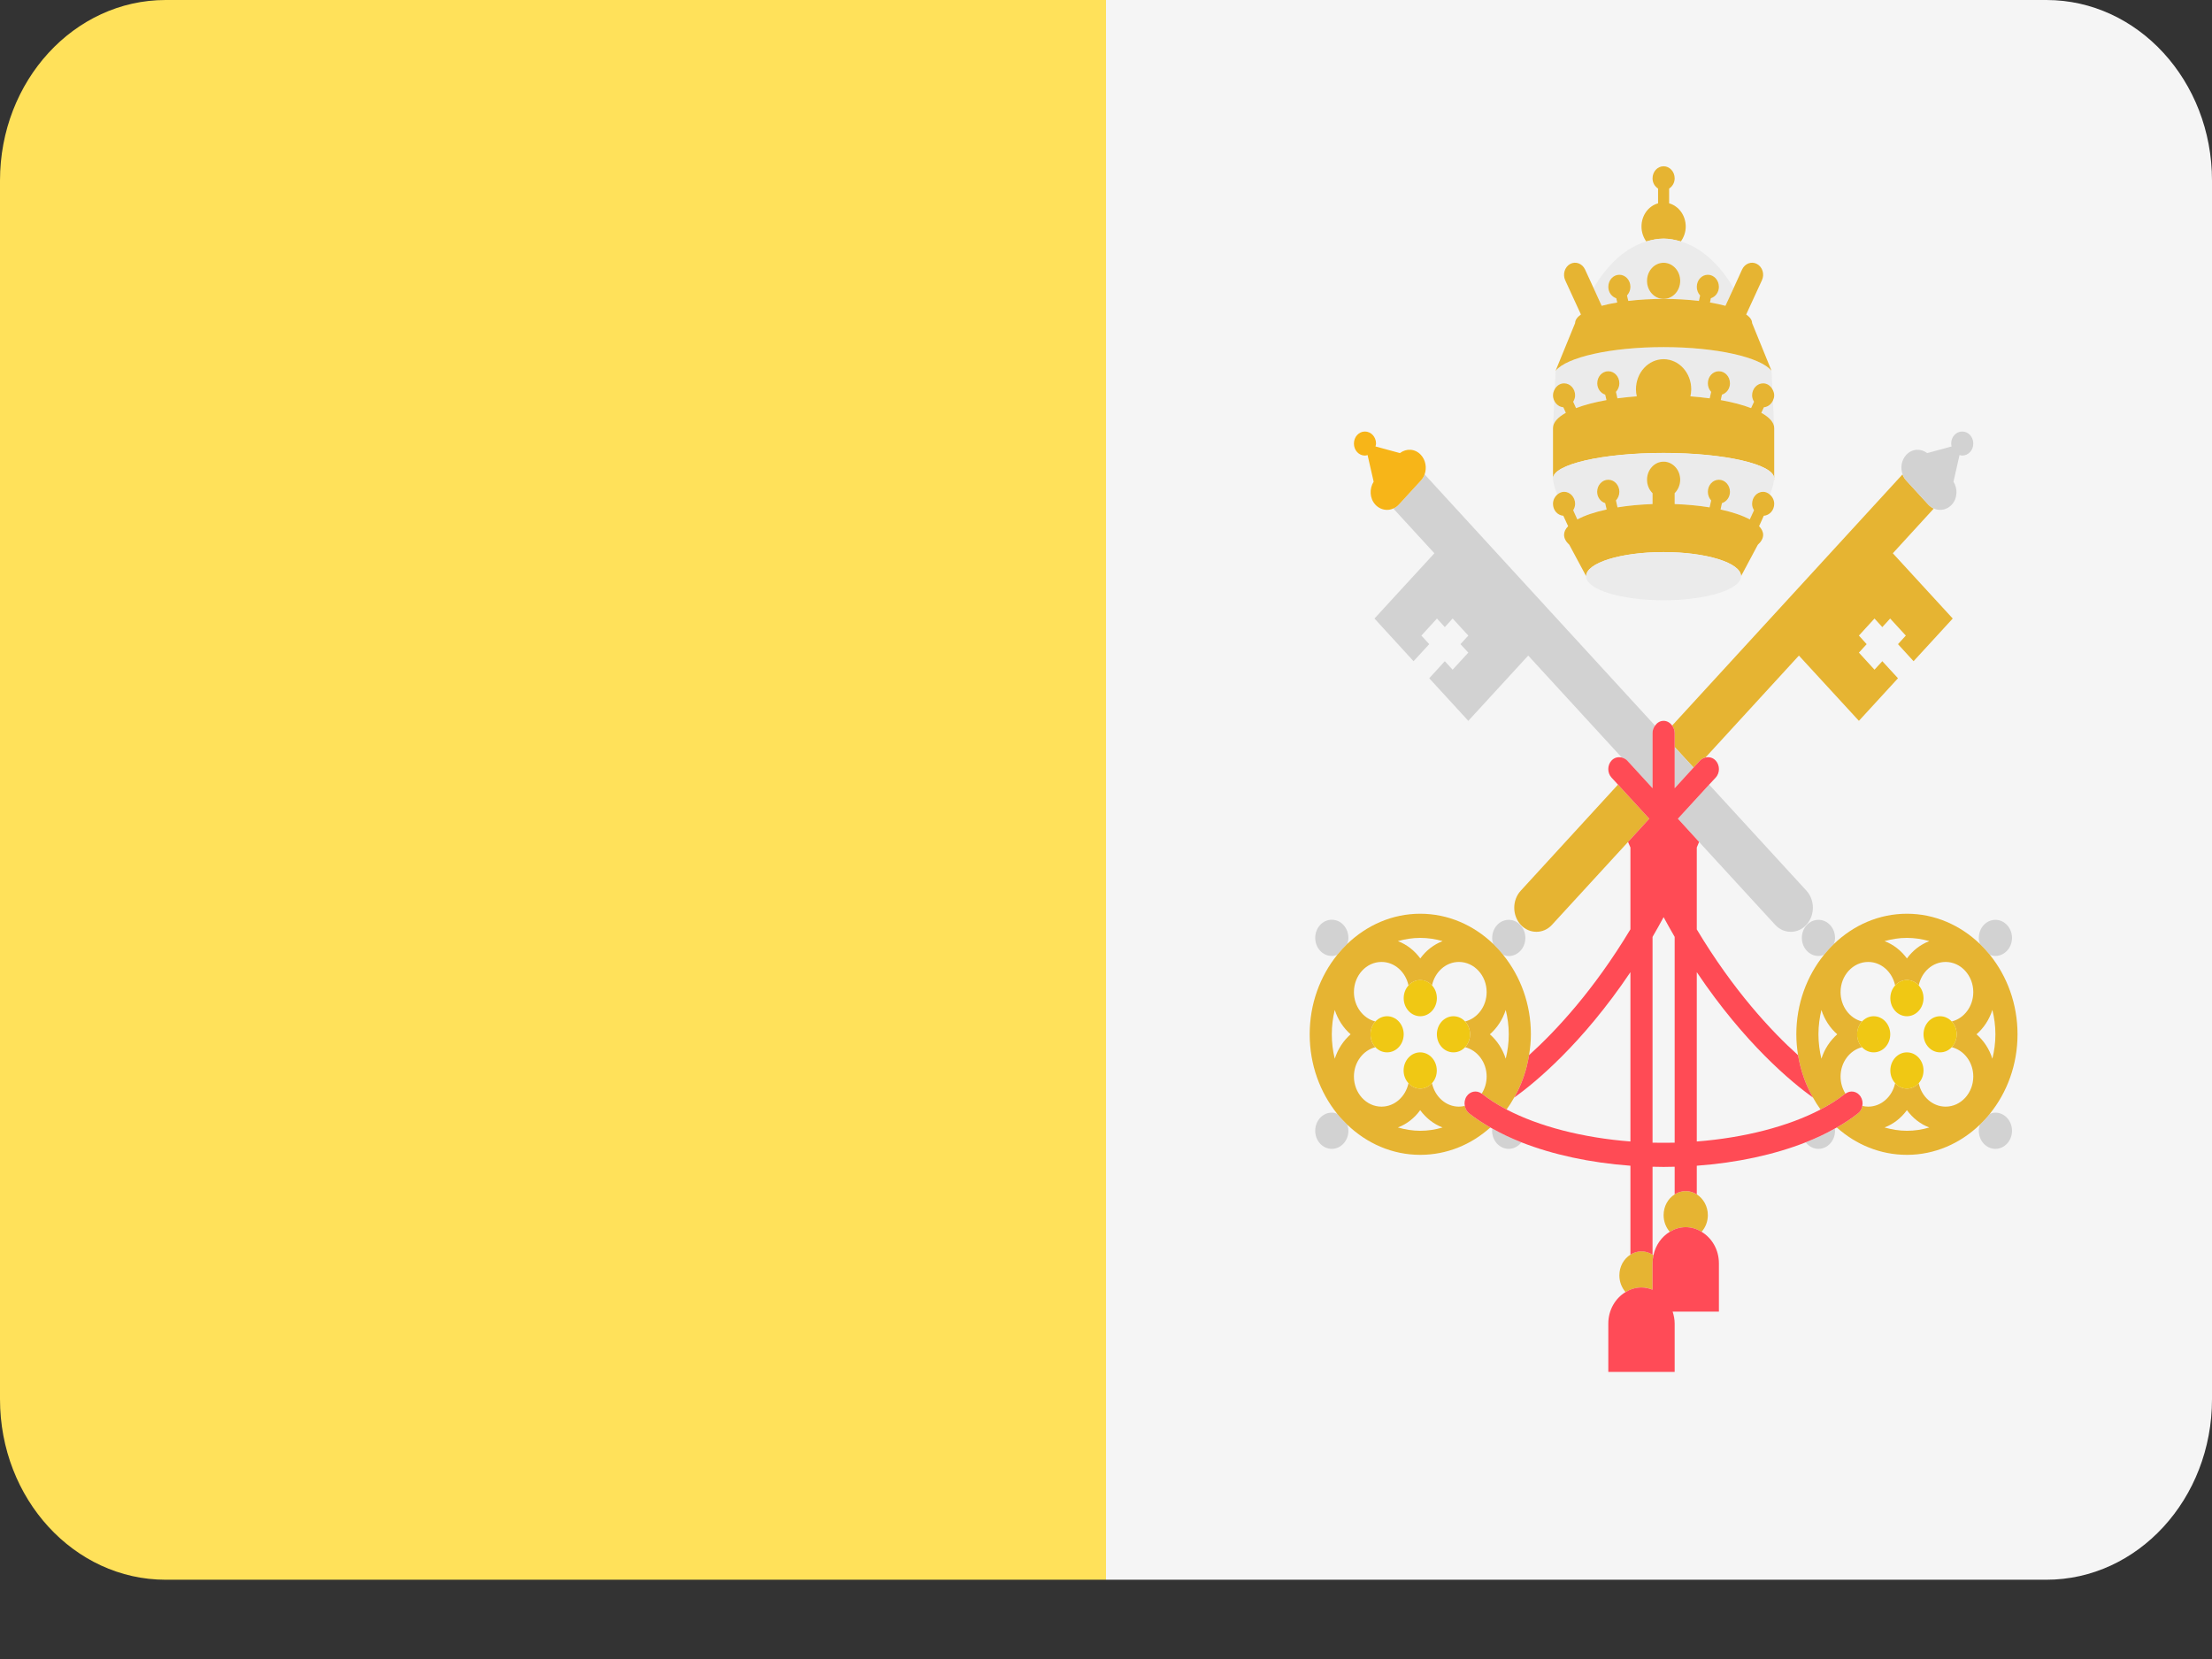 <svg width="24" height="18" viewBox="0 0 24 18" fill="none" xmlns="http://www.w3.org/2000/svg">
<rect x="0" y="0" width="24" height="18" fill="#333333" stroke="none"/>
<path d="M22.203 0H12V17.14H22.203C23.195 17.14 24 16.263 24 15.181V1.959C24 0.877 23.195 0 22.203 0Z" fill="#F5F5F5"/>
<path d="M1.797 0C0.805 0 0 0.877 0 1.959V15.181C0 16.263 0.805 17.14 1.797 17.14H12V0H1.797Z" fill="#FFE15A"/>
<path d="M19.137 4.419L19.11 4.479C19.199 4.528 19.25 4.585 19.25 4.645L19.236 4.347C19.217 4.387 19.181 4.415 19.137 4.419Z" fill="#EBEBEB"/>
<path d="M16.989 4.479L16.962 4.419C16.918 4.415 16.882 4.387 16.863 4.347L16.85 4.645C16.85 4.585 16.9 4.528 16.989 4.479Z" fill="#EBEBEB"/>
<path d="M16.97 4.159C17.036 4.159 17.09 4.217 17.09 4.289C17.09 4.316 17.081 4.339 17.069 4.359L17.1 4.428C17.191 4.393 17.302 4.364 17.43 4.341L17.416 4.282C17.366 4.266 17.33 4.218 17.33 4.159C17.33 4.086 17.383 4.028 17.45 4.028C17.516 4.028 17.57 4.086 17.57 4.159C17.57 4.195 17.555 4.228 17.533 4.252L17.549 4.322C17.616 4.313 17.686 4.306 17.759 4.3C17.753 4.276 17.75 4.25 17.75 4.224C17.75 4.043 17.884 3.897 18.05 3.897C18.215 3.897 18.35 4.043 18.35 4.224C18.35 4.25 18.346 4.276 18.341 4.3C18.413 4.306 18.483 4.313 18.55 4.322L18.566 4.252C18.544 4.228 18.53 4.195 18.53 4.159C18.53 4.086 18.583 4.028 18.65 4.028C18.716 4.028 18.77 4.086 18.77 4.159C18.77 4.218 18.733 4.266 18.683 4.282L18.67 4.341C18.797 4.364 18.909 4.393 18.999 4.428L19.031 4.359C19.018 4.339 19.01 4.316 19.01 4.289C19.01 4.217 19.063 4.159 19.13 4.159C19.173 4.159 19.209 4.185 19.23 4.222L19.221 4.023C19.102 3.876 18.623 3.766 18.05 3.766C17.476 3.766 16.997 3.876 16.878 4.023L16.869 4.222C16.89 4.185 16.927 4.159 16.97 4.159Z" fill="#EBEBEB"/>
<path d="M18.237 2.62C18.269 2.575 18.29 2.52 18.29 2.458C18.29 2.336 18.213 2.235 18.11 2.206V2.046C18.145 2.023 18.17 1.983 18.17 1.935C18.17 1.863 18.116 1.804 18.05 1.804C17.983 1.804 17.93 1.863 17.93 1.935C17.93 1.983 17.954 2.023 17.99 2.046V2.206C17.886 2.235 17.81 2.336 17.81 2.458C17.81 2.52 17.83 2.575 17.862 2.62C17.923 2.602 17.985 2.589 18.05 2.589C18.114 2.589 18.176 2.602 18.237 2.62Z" fill="#E6B432"/>
<path d="M17.547 3.282L17.536 3.236C17.486 3.22 17.45 3.171 17.45 3.112C17.45 3.04 17.503 2.981 17.57 2.981C17.636 2.981 17.69 3.04 17.69 3.112C17.69 3.149 17.675 3.182 17.653 3.206L17.666 3.265C17.784 3.251 17.913 3.243 18.05 3.243C17.95 3.243 17.87 3.155 17.87 3.047C17.87 2.938 17.95 2.851 18.05 2.851C18.149 2.851 18.23 2.938 18.23 3.047C18.23 3.155 18.149 3.243 18.05 3.243C18.186 3.243 18.315 3.251 18.433 3.265L18.446 3.206C18.424 3.182 18.41 3.149 18.41 3.112C18.41 3.04 18.463 2.981 18.53 2.981C18.596 2.981 18.65 3.04 18.65 3.112C18.65 3.172 18.613 3.22 18.563 3.236L18.552 3.282C18.613 3.292 18.67 3.304 18.721 3.318L18.809 3.125C18.657 2.867 18.459 2.686 18.237 2.62C18.176 2.602 18.114 2.589 18.049 2.589C17.985 2.589 17.923 2.602 17.862 2.62C17.64 2.686 17.443 2.866 17.29 3.125L17.378 3.318C17.429 3.304 17.486 3.292 17.547 3.282Z" fill="#EBEBEB"/>
<path d="M17.93 13.993V13.707C17.93 13.677 17.934 13.647 17.94 13.619C17.937 13.616 17.933 13.615 17.93 13.613C17.894 13.59 17.854 13.576 17.81 13.576C17.766 13.576 17.725 13.59 17.69 13.613C17.618 13.658 17.57 13.741 17.57 13.838C17.57 13.908 17.596 13.972 17.637 14.019C17.689 13.988 17.747 13.969 17.81 13.969C17.852 13.969 17.892 13.978 17.93 13.993Z" fill="#E6B432"/>
<path d="M18.17 12.959C18.098 13.004 18.05 13.088 18.05 13.184C18.05 13.255 18.076 13.318 18.117 13.365C18.168 13.334 18.227 13.315 18.29 13.315C18.353 13.315 18.411 13.334 18.462 13.365C18.504 13.318 18.53 13.255 18.53 13.184C18.53 13.088 18.481 13.004 18.41 12.959C18.374 12.937 18.334 12.923 18.29 12.923C18.246 12.923 18.205 12.936 18.17 12.959Z" fill="#E6B432"/>
<path d="M18.117 13.365C18.029 13.418 17.963 13.509 17.94 13.619C17.934 13.647 17.93 13.677 17.93 13.707V13.993C17.892 13.979 17.852 13.969 17.81 13.969C17.747 13.969 17.688 13.988 17.637 14.019C17.526 14.086 17.45 14.213 17.45 14.361V14.885H18.17V14.361C18.17 14.315 18.161 14.272 18.148 14.231H18.65V13.707C18.65 13.559 18.574 13.432 18.462 13.365C18.411 13.334 18.353 13.315 18.29 13.315C18.227 13.315 18.168 13.334 18.117 13.365Z" fill="#FF4B57"/>
<path d="M18.17 8.105L18.375 8.328L18.445 8.252C18.461 8.234 18.482 8.224 18.504 8.219L19.518 7.113L20.169 7.821L20.593 7.359L20.423 7.174L20.338 7.266L20.169 7.081L20.253 6.989L20.169 6.896L20.338 6.711L20.423 6.804L20.508 6.711L20.678 6.896L20.593 6.989L20.762 7.174L21.187 6.711L20.537 6.003L20.981 5.518C20.96 5.508 20.94 5.494 20.922 5.475L20.682 5.213C20.664 5.194 20.651 5.171 20.642 5.147L18.142 7.873C18.159 7.895 18.17 7.922 18.17 7.952L18.17 8.105Z" fill="#E6B432"/>
<path d="M17.894 8.883L17.555 8.513L16.5 9.664C16.406 9.766 16.406 9.932 16.5 10.034C16.547 10.085 16.608 10.11 16.67 10.11C16.731 10.11 16.793 10.085 16.839 10.034L17.664 9.135L17.894 8.883Z" fill="#E6B432"/>
<path d="M14.618 10.241C14.625 10.22 14.63 10.199 14.63 10.176C14.63 10.067 14.549 9.979 14.45 9.979C14.35 9.979 14.27 10.067 14.27 10.176C14.27 10.284 14.35 10.372 14.45 10.372C14.471 10.372 14.491 10.367 14.509 10.36C14.543 10.318 14.58 10.278 14.618 10.241Z" fill="#D2D2D2"/>
<path d="M14.509 12.084C14.491 12.077 14.471 12.072 14.45 12.072C14.35 12.072 14.27 12.16 14.27 12.269C14.27 12.377 14.35 12.465 14.45 12.465C14.549 12.465 14.63 12.377 14.63 12.269C14.63 12.246 14.625 12.224 14.618 12.203C14.58 12.166 14.543 12.126 14.509 12.084Z" fill="#D2D2D2"/>
<path d="M16.31 10.361C16.328 10.368 16.349 10.373 16.37 10.373C16.469 10.373 16.55 10.285 16.55 10.177C16.55 10.068 16.469 9.98 16.37 9.98C16.27 9.98 16.19 10.068 16.19 10.177C16.19 10.2 16.194 10.222 16.201 10.242C16.239 10.279 16.276 10.319 16.31 10.361Z" fill="#D2D2D2"/>
<path d="M16.189 12.268C16.189 12.377 16.27 12.465 16.369 12.465C16.425 12.465 16.474 12.437 16.507 12.394C16.394 12.349 16.289 12.3 16.192 12.245C16.191 12.253 16.189 12.261 16.189 12.268Z" fill="#D2D2D2"/>
<path d="M15.939 12.079C15.914 12.059 15.899 12.03 15.893 11.999C15.872 12.004 15.851 12.007 15.829 12.007C15.687 12.007 15.568 11.898 15.537 11.752C15.505 11.788 15.46 11.811 15.409 11.811C15.359 11.811 15.314 11.788 15.282 11.752C15.251 11.898 15.132 12.007 14.989 12.007C14.824 12.007 14.69 11.86 14.69 11.68C14.69 11.525 14.79 11.395 14.923 11.362C14.89 11.326 14.87 11.277 14.87 11.222C14.87 11.168 14.89 11.118 14.923 11.083C14.79 11.05 14.69 10.92 14.69 10.764C14.69 10.584 14.824 10.437 14.989 10.437C15.132 10.437 15.251 10.546 15.282 10.692C15.314 10.656 15.36 10.634 15.409 10.634C15.46 10.634 15.505 10.656 15.537 10.692C15.568 10.546 15.687 10.437 15.829 10.437C15.995 10.437 16.13 10.584 16.13 10.764C16.13 10.92 16.029 11.05 15.896 11.083C15.929 11.118 15.95 11.168 15.95 11.222C15.95 11.277 15.929 11.326 15.896 11.362C16.029 11.395 16.13 11.525 16.13 11.68C16.13 11.749 16.11 11.813 16.076 11.866C16.077 11.867 16.078 11.867 16.08 11.867C16.157 11.929 16.247 11.986 16.346 12.038C16.376 11.997 16.403 11.954 16.428 11.909C16.508 11.771 16.564 11.615 16.59 11.448C16.602 11.375 16.61 11.3 16.61 11.222C16.61 10.892 16.496 10.591 16.309 10.36C16.276 10.318 16.239 10.278 16.201 10.241C15.989 10.038 15.713 9.914 15.409 9.914C15.106 9.914 14.83 10.038 14.618 10.241C14.58 10.278 14.543 10.318 14.509 10.36C14.323 10.591 14.21 10.892 14.21 11.222C14.21 11.553 14.323 11.854 14.509 12.085C14.543 12.127 14.58 12.166 14.618 12.203C14.83 12.406 15.106 12.53 15.409 12.53C15.698 12.53 15.963 12.419 16.17 12.233C16.086 12.185 16.008 12.134 15.939 12.079ZM16.337 10.958C16.358 11.042 16.37 11.131 16.37 11.222C16.37 11.314 16.358 11.402 16.337 11.487C16.303 11.381 16.243 11.29 16.165 11.222C16.243 11.154 16.303 11.063 16.337 10.958ZM15.652 10.211C15.556 10.248 15.472 10.313 15.41 10.399C15.347 10.313 15.264 10.248 15.167 10.211C15.245 10.189 15.326 10.176 15.41 10.176C15.494 10.176 15.575 10.189 15.652 10.211ZM14.482 10.958C14.516 11.063 14.576 11.154 14.654 11.222C14.576 11.291 14.516 11.381 14.482 11.487C14.461 11.402 14.45 11.314 14.45 11.222C14.45 11.131 14.461 11.042 14.482 10.958ZM15.167 12.233C15.264 12.196 15.347 12.131 15.409 12.045C15.472 12.131 15.556 12.197 15.652 12.233C15.575 12.256 15.493 12.269 15.409 12.269C15.325 12.269 15.245 12.255 15.167 12.233Z" fill="#E6B432"/>
<path d="M15.23 11.222C15.23 11.114 15.149 11.026 15.05 11.026C15 11.026 14.956 11.048 14.923 11.083C14.89 11.118 14.87 11.168 14.87 11.222C14.87 11.277 14.89 11.326 14.923 11.362C14.956 11.397 15 11.418 15.05 11.418C15.149 11.418 15.23 11.331 15.23 11.222Z" fill="#F0C814"/>
<path d="M15.59 11.222C15.59 11.331 15.67 11.418 15.77 11.418C15.819 11.418 15.864 11.397 15.896 11.362C15.929 11.326 15.95 11.277 15.95 11.222C15.95 11.168 15.929 11.118 15.896 11.083C15.864 11.048 15.819 11.026 15.77 11.026C15.67 11.026 15.59 11.114 15.59 11.222Z" fill="#F0C814"/>
<path d="M15.41 11.026C15.509 11.026 15.59 10.938 15.59 10.83C15.59 10.776 15.57 10.727 15.538 10.692C15.505 10.656 15.46 10.633 15.41 10.633C15.36 10.633 15.314 10.656 15.282 10.692C15.25 10.727 15.23 10.776 15.23 10.83C15.23 10.938 15.31 11.026 15.41 11.026Z" fill="#F0C814"/>
<path d="M15.409 11.418C15.31 11.418 15.229 11.506 15.229 11.615C15.229 11.668 15.249 11.717 15.281 11.752C15.314 11.789 15.359 11.811 15.409 11.811C15.46 11.811 15.505 11.789 15.537 11.752C15.57 11.717 15.589 11.668 15.589 11.615C15.589 11.506 15.509 11.418 15.409 11.418Z" fill="#F0C814"/>
<path d="M20.922 5.475C20.94 5.494 20.96 5.508 20.982 5.517C21.003 5.527 21.026 5.532 21.05 5.532C21.096 5.532 21.142 5.513 21.177 5.475C21.239 5.407 21.243 5.303 21.195 5.226L21.261 4.937C21.271 4.94 21.28 4.943 21.29 4.943C21.356 4.943 21.41 4.885 21.41 4.813C21.41 4.74 21.356 4.682 21.29 4.682C21.223 4.682 21.17 4.74 21.17 4.813C21.17 4.824 21.173 4.833 21.175 4.844L20.91 4.916C20.84 4.863 20.745 4.867 20.682 4.936C20.63 4.993 20.617 5.076 20.643 5.147C20.651 5.171 20.665 5.193 20.682 5.213L20.922 5.475Z" fill="#D2D2D2"/>
<path d="M17.93 8.552V8.475V7.952C17.93 7.922 17.941 7.895 17.957 7.873L15.457 5.147C15.448 5.171 15.435 5.194 15.417 5.213L15.177 5.475C15.159 5.494 15.139 5.508 15.118 5.518L15.563 6.003L14.913 6.711L15.337 7.174L15.507 6.989L15.422 6.896L15.591 6.711L15.676 6.804L15.761 6.711L15.931 6.896L15.846 6.989L15.931 7.081L15.761 7.266L15.676 7.174L15.507 7.359L15.931 7.821L16.581 7.113L17.596 8.219C17.617 8.224 17.638 8.234 17.654 8.252L17.93 8.552Z" fill="#D2D2D2"/>
<path d="M18.205 8.883L18.435 9.135L19.26 10.034C19.307 10.085 19.368 10.11 19.43 10.11C19.491 10.11 19.553 10.085 19.599 10.034C19.693 9.932 19.693 9.766 19.6 9.664L18.544 8.513L18.205 8.883Z" fill="#D2D2D2"/>
<path d="M18.169 8.475V8.552L18.375 8.329L18.169 8.105V8.475Z" fill="#D2D2D2"/>
<path d="M21.59 10.36C21.609 10.367 21.629 10.372 21.65 10.372C21.749 10.372 21.83 10.284 21.83 10.176C21.83 10.068 21.749 9.98 21.65 9.98C21.55 9.98 21.47 10.068 21.47 10.176C21.47 10.199 21.474 10.221 21.481 10.241C21.519 10.278 21.556 10.318 21.59 10.36Z" fill="#D2D2D2"/>
<path d="M21.65 12.072C21.629 12.072 21.609 12.077 21.59 12.085C21.556 12.127 21.519 12.166 21.481 12.203C21.474 12.224 21.47 12.246 21.47 12.269C21.47 12.377 21.55 12.465 21.65 12.465C21.749 12.465 21.83 12.377 21.83 12.269C21.83 12.16 21.749 12.072 21.65 12.072Z" fill="#D2D2D2"/>
<path d="M19.899 10.241C19.905 10.221 19.91 10.199 19.91 10.176C19.91 10.067 19.829 9.98 19.73 9.98C19.63 9.98 19.55 10.067 19.55 10.176C19.55 10.284 19.63 10.372 19.73 10.372C19.751 10.372 19.771 10.367 19.79 10.36C19.824 10.318 19.86 10.278 19.899 10.241Z" fill="#D2D2D2"/>
<path d="M19.73 12.465C19.829 12.465 19.91 12.377 19.91 12.269C19.91 12.261 19.908 12.253 19.908 12.246C19.811 12.3 19.705 12.35 19.592 12.394C19.625 12.437 19.674 12.465 19.73 12.465Z" fill="#D2D2D2"/>
<path d="M21.59 12.084C21.776 11.854 21.89 11.553 21.89 11.222C21.89 10.892 21.776 10.59 21.59 10.36C21.556 10.318 21.519 10.278 21.481 10.241C21.269 10.038 20.993 9.914 20.69 9.914C20.387 9.914 20.11 10.038 19.899 10.241C19.86 10.278 19.824 10.318 19.79 10.36C19.604 10.59 19.49 10.892 19.49 11.222C19.49 11.3 19.497 11.376 19.509 11.449C19.536 11.616 19.592 11.771 19.671 11.909C19.696 11.954 19.723 11.997 19.753 12.038C19.852 11.986 19.942 11.929 20.019 11.868C20.021 11.867 20.022 11.867 20.023 11.866C19.99 11.813 19.97 11.749 19.97 11.68C19.97 11.525 20.07 11.395 20.203 11.362C20.17 11.326 20.15 11.277 20.15 11.222C20.15 11.168 20.17 11.118 20.203 11.083C20.07 11.05 19.97 10.92 19.97 10.764C19.97 10.584 20.104 10.437 20.27 10.437C20.412 10.437 20.531 10.546 20.562 10.692C20.594 10.656 20.64 10.633 20.69 10.633C20.74 10.633 20.785 10.656 20.818 10.692C20.848 10.546 20.967 10.437 21.11 10.437C21.275 10.437 21.41 10.584 21.41 10.764C21.41 10.92 21.31 11.05 21.176 11.083C21.209 11.118 21.23 11.168 21.23 11.222C21.23 11.277 21.209 11.326 21.176 11.362C21.31 11.395 21.41 11.525 21.41 11.68C21.41 11.86 21.275 12.007 21.11 12.007C20.967 12.007 20.848 11.898 20.818 11.752C20.785 11.788 20.74 11.811 20.69 11.811C20.64 11.811 20.594 11.788 20.562 11.752C20.531 11.898 20.412 12.007 20.27 12.007C20.248 12.007 20.227 12.004 20.206 11.999C20.201 12.03 20.185 12.059 20.16 12.079C20.091 12.134 20.013 12.185 19.929 12.233C20.137 12.419 20.401 12.53 20.69 12.53C20.993 12.53 21.269 12.406 21.481 12.203C21.519 12.166 21.556 12.127 21.59 12.084ZM19.762 11.487C19.742 11.402 19.73 11.314 19.73 11.222C19.73 11.131 19.742 11.042 19.762 10.958C19.796 11.063 19.856 11.154 19.934 11.222C19.856 11.291 19.796 11.381 19.762 11.487ZM20.69 10.399C20.627 10.313 20.544 10.248 20.447 10.211C20.525 10.189 20.606 10.176 20.69 10.176C20.774 10.176 20.855 10.189 20.933 10.211C20.836 10.248 20.753 10.313 20.69 10.399ZM21.617 10.957C21.638 11.042 21.65 11.131 21.65 11.222C21.65 11.314 21.638 11.402 21.617 11.487C21.584 11.381 21.523 11.29 21.445 11.222C21.523 11.154 21.584 11.063 21.617 10.957ZM20.447 12.233C20.544 12.196 20.627 12.131 20.69 12.045C20.753 12.131 20.836 12.197 20.933 12.233C20.855 12.256 20.774 12.269 20.69 12.269C20.606 12.269 20.525 12.255 20.447 12.233Z" fill="#E6B432"/>
<path d="M20.87 11.222C20.87 11.331 20.95 11.418 21.05 11.418C21.099 11.418 21.144 11.397 21.176 11.362C21.209 11.326 21.23 11.277 21.23 11.222C21.23 11.168 21.209 11.118 21.176 11.083C21.143 11.048 21.099 11.026 21.05 11.026C20.95 11.026 20.87 11.114 20.87 11.222Z" fill="#F0C814"/>
<path d="M20.509 11.222C20.509 11.114 20.429 11.026 20.329 11.026C20.28 11.026 20.235 11.048 20.203 11.083C20.17 11.118 20.149 11.168 20.149 11.222C20.149 11.277 20.17 11.326 20.203 11.362C20.235 11.397 20.28 11.418 20.329 11.418C20.429 11.418 20.509 11.331 20.509 11.222Z" fill="#F0C814"/>
<path d="M20.69 11.026C20.789 11.026 20.87 10.938 20.87 10.83C20.87 10.776 20.85 10.727 20.818 10.692C20.785 10.656 20.74 10.633 20.69 10.633C20.64 10.633 20.594 10.656 20.562 10.692C20.53 10.727 20.51 10.776 20.51 10.83C20.51 10.938 20.59 11.026 20.69 11.026Z" fill="#F0C814"/>
<path d="M20.69 11.418C20.59 11.418 20.51 11.506 20.51 11.615C20.51 11.668 20.53 11.717 20.562 11.752C20.594 11.789 20.64 11.811 20.69 11.811C20.74 11.811 20.785 11.789 20.818 11.752C20.85 11.717 20.87 11.668 20.87 11.615C20.87 11.506 20.789 11.418 20.69 11.418Z" fill="#F0C814"/>
<path d="M15.417 5.213C15.435 5.193 15.448 5.171 15.457 5.147C15.482 5.076 15.469 4.993 15.417 4.936C15.354 4.867 15.259 4.863 15.189 4.916L14.924 4.844C14.926 4.833 14.93 4.824 14.93 4.813C14.93 4.74 14.876 4.682 14.809 4.682C14.743 4.682 14.69 4.74 14.69 4.813C14.69 4.885 14.743 4.943 14.809 4.943C14.82 4.943 14.829 4.94 14.838 4.937L14.904 5.226C14.856 5.303 14.86 5.407 14.922 5.475C14.957 5.513 15.003 5.532 15.05 5.532C15.073 5.532 15.096 5.527 15.118 5.517C15.139 5.508 15.159 5.494 15.177 5.475L15.417 5.213Z" fill="#F7B518"/>
<path d="M20.16 12.079C20.186 12.059 20.201 12.03 20.206 11.999C20.213 11.965 20.207 11.928 20.187 11.897C20.149 11.839 20.077 11.826 20.023 11.866C20.022 11.867 20.021 11.867 20.02 11.867C19.942 11.929 19.852 11.986 19.753 12.038C19.401 12.222 18.925 12.345 18.41 12.385V10.548C18.933 11.327 19.444 11.746 19.671 11.909C19.592 11.771 19.536 11.616 19.509 11.449C19.219 11.188 18.808 10.748 18.41 10.084V9.195C18.418 9.175 18.427 9.155 18.435 9.135L18.205 8.883L18.544 8.513L18.615 8.437C18.662 8.386 18.662 8.303 18.615 8.252C18.584 8.219 18.543 8.21 18.504 8.219C18.482 8.225 18.462 8.234 18.445 8.252L18.375 8.328L18.17 8.552V8.475V8.105V7.952C18.17 7.922 18.159 7.895 18.143 7.873C18.121 7.842 18.088 7.821 18.05 7.821C18.011 7.821 17.979 7.842 17.957 7.873C17.941 7.895 17.93 7.922 17.93 7.952V8.475V8.552L17.655 8.252C17.638 8.234 17.617 8.225 17.596 8.219C17.557 8.21 17.515 8.219 17.485 8.252C17.438 8.303 17.438 8.386 17.485 8.437L17.555 8.513L17.894 8.883L17.664 9.135C17.672 9.155 17.681 9.175 17.69 9.195V10.083C17.292 10.745 16.881 11.186 16.59 11.448C16.564 11.615 16.508 11.771 16.429 11.909C16.656 11.746 17.166 11.327 17.69 10.548V12.385C17.174 12.345 16.698 12.222 16.346 12.038C16.247 11.986 16.157 11.929 16.08 11.867C16.079 11.866 16.077 11.866 16.076 11.866C16.023 11.826 15.95 11.839 15.912 11.896C15.892 11.927 15.886 11.965 15.893 11.999C15.899 12.03 15.914 12.059 15.939 12.079C16.009 12.134 16.086 12.185 16.17 12.233C16.177 12.237 16.184 12.241 16.192 12.245C16.289 12.3 16.394 12.349 16.507 12.394C16.848 12.528 17.254 12.616 17.69 12.648V13.613C17.725 13.59 17.766 13.577 17.81 13.577C17.854 13.577 17.894 13.59 17.93 13.613V12.659C17.97 12.66 18.009 12.661 18.05 12.661C18.09 12.661 18.13 12.66 18.17 12.659V12.959C18.205 12.936 18.246 12.923 18.29 12.923C18.334 12.923 18.374 12.936 18.41 12.959V12.648C18.846 12.616 19.252 12.528 19.592 12.394C19.705 12.349 19.811 12.3 19.907 12.245C19.915 12.241 19.922 12.237 19.929 12.233C20.013 12.185 20.091 12.134 20.16 12.079ZM18.05 12.399C18.01 12.399 17.97 12.399 17.93 12.398V10.165C17.97 10.096 18.01 10.025 18.05 9.951C18.09 10.025 18.13 10.096 18.17 10.165V12.398C18.13 12.399 18.09 12.399 18.05 12.399Z" fill="#FF4B55"/>
<path d="M18.05 4.914C18.712 4.914 19.25 5.038 19.25 5.191C19.25 4.934 19.25 4.684 19.25 4.645C19.25 4.585 19.199 4.528 19.11 4.479L19.138 4.419C19.181 4.415 19.217 4.387 19.236 4.347C19.244 4.329 19.25 4.31 19.25 4.29C19.25 4.264 19.241 4.242 19.23 4.222C19.209 4.185 19.173 4.159 19.13 4.159C19.064 4.159 19.01 4.217 19.01 4.29C19.01 4.316 19.019 4.339 19.031 4.359L18.999 4.428C18.909 4.393 18.797 4.364 18.67 4.341L18.683 4.282C18.733 4.266 18.77 4.218 18.77 4.159C18.77 4.086 18.716 4.028 18.65 4.028C18.583 4.028 18.53 4.086 18.53 4.159C18.53 4.196 18.544 4.228 18.566 4.252L18.55 4.322C18.483 4.313 18.413 4.306 18.341 4.3C18.346 4.276 18.35 4.25 18.35 4.224C18.35 4.043 18.215 3.897 18.05 3.897C17.884 3.897 17.75 4.043 17.75 4.224C17.75 4.251 17.753 4.276 17.759 4.3C17.686 4.306 17.616 4.313 17.549 4.322L17.533 4.252C17.555 4.228 17.57 4.196 17.57 4.159C17.57 4.086 17.516 4.028 17.45 4.028C17.383 4.028 17.33 4.086 17.33 4.159C17.33 4.218 17.367 4.266 17.416 4.282L17.43 4.341C17.302 4.364 17.191 4.393 17.1 4.428L17.069 4.359C17.081 4.339 17.09 4.316 17.09 4.29C17.09 4.217 17.036 4.159 16.97 4.159C16.927 4.159 16.89 4.185 16.869 4.222C16.858 4.242 16.85 4.264 16.85 4.29C16.85 4.31 16.855 4.329 16.863 4.347C16.882 4.387 16.918 4.415 16.962 4.419L16.989 4.479C16.901 4.528 16.85 4.584 16.85 4.645C16.85 4.684 16.85 4.934 16.85 5.191C16.85 5.038 17.387 4.914 18.05 4.914Z" fill="#E6B432"/>
<path d="M16.85 5.205L16.851 5.205C16.851 5.2 16.85 5.194 16.85 5.191C16.85 5.196 16.85 5.2 16.85 5.205Z" fill="#E6B432"/>
<path d="M19.25 5.205C19.25 5.2 19.25 5.196 19.25 5.191C19.25 5.194 19.248 5.2 19.248 5.204L19.25 5.205Z" fill="#E6B432"/>
<path d="M17.09 5.467C17.09 5.493 17.081 5.516 17.069 5.536L17.114 5.636C17.194 5.593 17.302 5.556 17.432 5.528L17.416 5.459C17.366 5.443 17.33 5.395 17.33 5.336C17.33 5.264 17.383 5.205 17.45 5.205C17.516 5.205 17.57 5.264 17.57 5.336C17.57 5.373 17.555 5.406 17.533 5.43L17.55 5.505C17.666 5.486 17.794 5.474 17.93 5.469V5.351C17.893 5.315 17.87 5.263 17.87 5.205C17.87 5.097 17.95 5.009 18.05 5.009C18.149 5.009 18.23 5.097 18.23 5.205C18.23 5.263 18.206 5.315 18.17 5.351V5.469C18.305 5.474 18.433 5.486 18.549 5.505L18.566 5.43C18.544 5.406 18.53 5.373 18.53 5.336C18.53 5.264 18.583 5.205 18.65 5.205C18.716 5.205 18.77 5.264 18.77 5.336C18.77 5.395 18.733 5.443 18.683 5.459L18.668 5.528C18.797 5.556 18.906 5.593 18.985 5.636L19.031 5.536C19.018 5.516 19.01 5.493 19.01 5.467C19.01 5.395 19.063 5.336 19.13 5.336C19.158 5.336 19.184 5.349 19.204 5.367C19.231 5.295 19.245 5.239 19.248 5.205C19.248 5.2 19.25 5.194 19.25 5.191C19.25 5.038 18.712 4.915 18.05 4.915C17.387 4.915 16.85 5.038 16.85 5.191C16.85 5.194 16.851 5.2 16.851 5.205C16.854 5.239 16.868 5.295 16.895 5.367C16.916 5.349 16.941 5.336 16.97 5.336C17.036 5.336 17.09 5.395 17.09 5.467Z" fill="#EBEBEB"/>
<path d="M16.85 5.467C16.85 5.536 16.899 5.591 16.962 5.596L17.014 5.709C16.985 5.739 16.97 5.77 16.97 5.803C16.97 5.841 16.99 5.877 17.027 5.911L17.21 6.252C17.21 6.107 17.586 5.99 18.05 5.99C18.514 5.99 18.89 6.107 18.89 6.252L19.072 5.911C19.109 5.877 19.13 5.841 19.13 5.803C19.13 5.77 19.114 5.739 19.086 5.709L19.137 5.596C19.2 5.591 19.25 5.536 19.25 5.467C19.25 5.426 19.231 5.391 19.204 5.367C19.184 5.349 19.158 5.336 19.13 5.336C19.063 5.336 19.01 5.395 19.01 5.467C19.01 5.493 19.018 5.516 19.031 5.536L18.985 5.636C18.906 5.593 18.797 5.556 18.668 5.528L18.683 5.459C18.733 5.443 18.77 5.395 18.77 5.336C18.77 5.264 18.716 5.205 18.65 5.205C18.583 5.205 18.53 5.264 18.53 5.336C18.53 5.373 18.544 5.406 18.566 5.43L18.549 5.505C18.433 5.486 18.305 5.474 18.17 5.469V5.351C18.206 5.315 18.23 5.263 18.23 5.205C18.23 5.097 18.149 5.009 18.05 5.009C17.95 5.009 17.87 5.097 17.87 5.205C17.87 5.263 17.893 5.315 17.93 5.351V5.469C17.794 5.474 17.666 5.486 17.55 5.505L17.533 5.43C17.555 5.406 17.57 5.373 17.57 5.336C17.57 5.264 17.516 5.205 17.45 5.205C17.383 5.205 17.329 5.264 17.329 5.336C17.329 5.395 17.366 5.443 17.416 5.459L17.432 5.528C17.302 5.556 17.193 5.593 17.114 5.636L17.069 5.536C17.081 5.516 17.09 5.493 17.09 5.467C17.09 5.395 17.036 5.336 16.97 5.336C16.941 5.336 16.916 5.349 16.895 5.367C16.868 5.391 16.85 5.426 16.85 5.467Z" fill="#E6B432"/>
<path d="M18.049 6.513C18.513 6.513 18.89 6.396 18.89 6.252C18.89 6.107 18.513 5.99 18.049 5.99C17.586 5.99 17.209 6.107 17.209 6.252C17.209 6.396 17.586 6.513 18.049 6.513Z" fill="#EBEBEB"/>
<path d="M19.221 4.023L19.01 3.505C19.01 3.472 18.987 3.441 18.946 3.412L19.117 3.04C19.147 2.975 19.123 2.897 19.063 2.864C19.004 2.832 18.932 2.859 18.902 2.923L18.81 3.125L18.721 3.318C18.67 3.304 18.613 3.292 18.553 3.282L18.563 3.236C18.613 3.22 18.65 3.172 18.65 3.112C18.65 3.04 18.596 2.981 18.53 2.981C18.463 2.981 18.41 3.04 18.41 3.112C18.41 3.149 18.424 3.182 18.446 3.206L18.433 3.265C18.316 3.251 18.186 3.243 18.05 3.243C17.913 3.243 17.784 3.251 17.667 3.265L17.653 3.206C17.675 3.182 17.69 3.149 17.69 3.112C17.69 3.04 17.636 2.981 17.57 2.981C17.503 2.981 17.45 3.04 17.45 3.112C17.45 3.172 17.487 3.22 17.536 3.236L17.547 3.282C17.486 3.292 17.429 3.304 17.378 3.318L17.29 3.125L17.197 2.923C17.167 2.859 17.096 2.832 17.036 2.864C16.977 2.897 16.953 2.975 16.982 3.04L17.153 3.412C17.113 3.441 17.09 3.472 17.09 3.505L16.878 4.023C16.997 3.876 17.476 3.766 18.05 3.766C18.623 3.766 19.102 3.876 19.221 4.023Z" fill="#E6B432"/>
<path d="M18.05 3.243C18.149 3.243 18.23 3.156 18.23 3.047C18.23 2.939 18.149 2.851 18.05 2.851C17.95 2.851 17.87 2.939 17.87 3.047C17.87 3.156 17.95 3.243 18.05 3.243Z" fill="#E6B432"/>
</svg>
